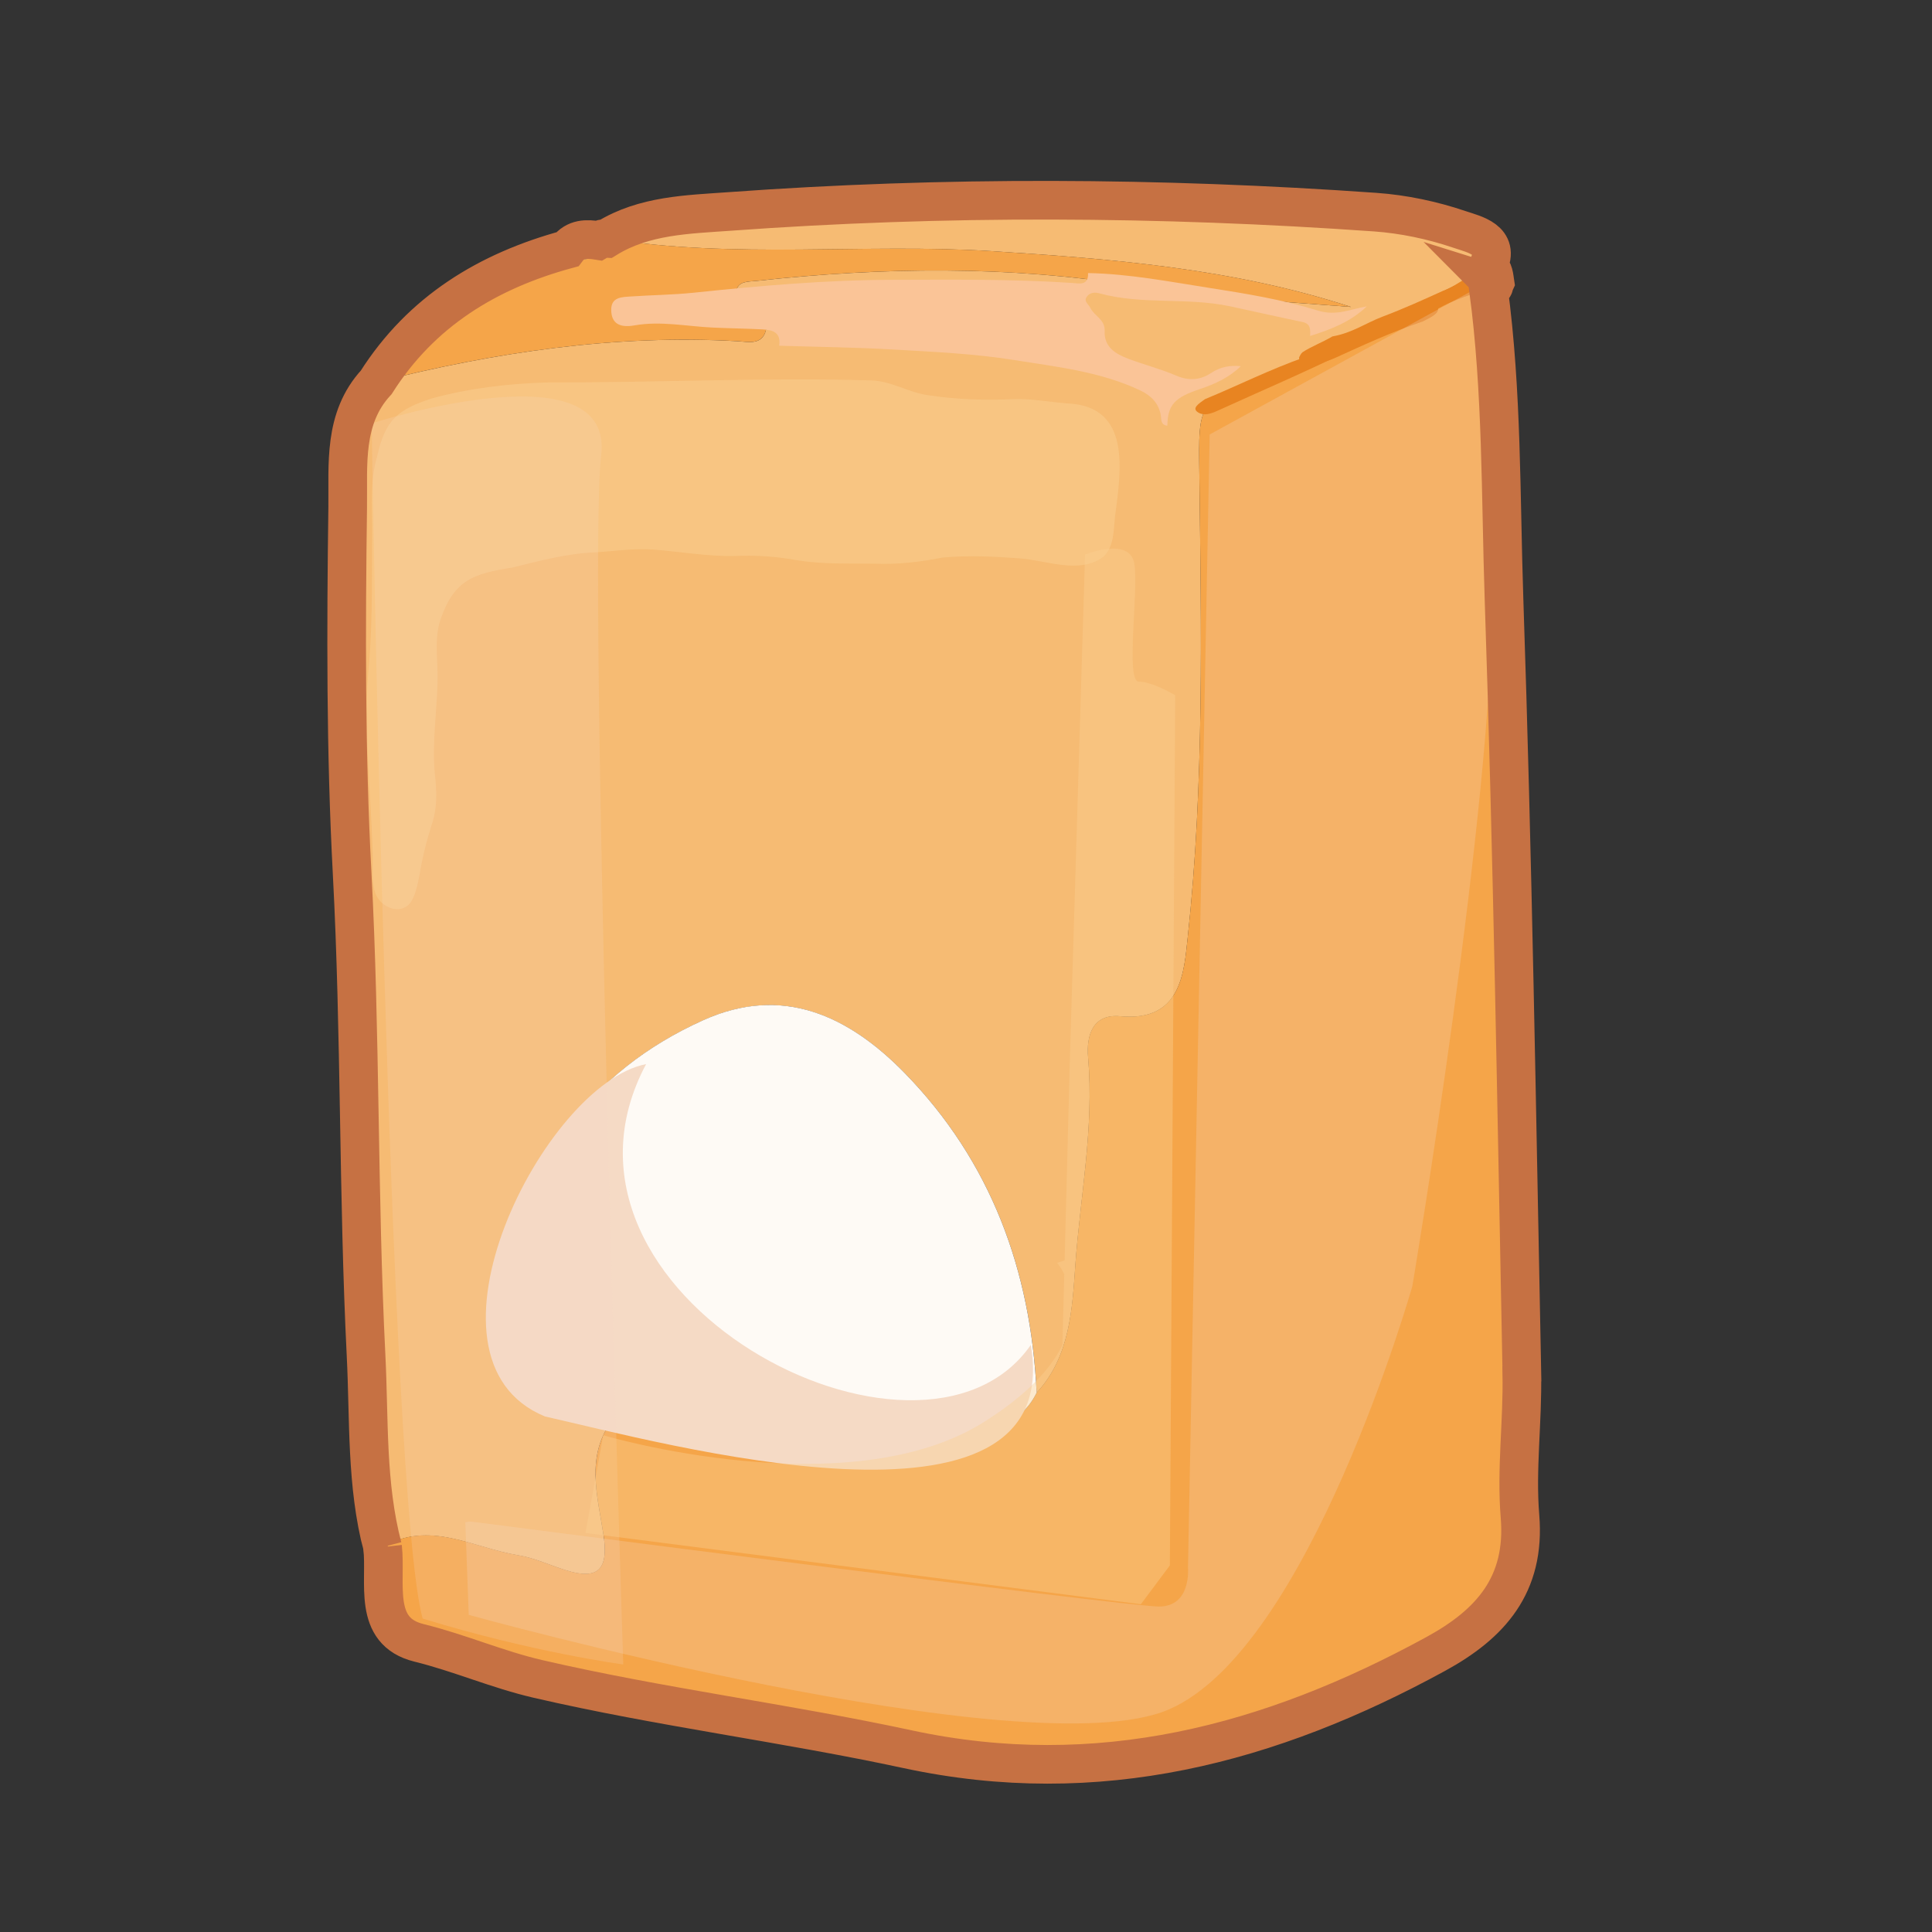 <?xml version="1.0" encoding="UTF-8"?>
<svg id="Layer_1" data-name="Layer 1" xmlns="http://www.w3.org/2000/svg" viewBox="0 0 500 500">
  <rect x="0" y="0" width="500" height="500" fill="#333333" stroke="none"/>
  <defs>
    <style>
      .svg-ico-mouky-cls-1 {
        opacity: .4;
      }

      .svg-ico-mouky-cls-1, .svg-ico-mouky-cls-2, .svg-ico-mouky-cls-3, .svg-ico-mouky-cls-4, .svg-ico-mouky-cls-5, .svg-ico-mouky-cls-6, .svg-ico-mouky-cls-7, .svg-ico-mouky-cls-8, .svg-ico-mouky-cls-9, .svg-ico-mouky-cls-10 {
        stroke-width: 0px;
      }

      .svg-ico-mouky-cls-1, .svg-ico-mouky-cls-5 {
        fill: #fbd092;
      }

      .svg-ico-mouky-cls-2 {
        opacity: .2;
      }

      .svg-ico-mouky-cls-2, .svg-ico-mouky-cls-4, .svg-ico-mouky-cls-10 {
        fill: #f5dac5;
      }

      .svg-ico-mouky-cls-3 {
        fill: #fefaf5;
      }

      .svg-ico-mouky-cls-5 {
        opacity: .5;
      }

      .svg-ico-mouky-cls-6 {
        fill: #f6bb73;
      }

      .svg-ico-mouky-cls-7 {
        fill: #f5a549;
      }

      .svg-ico-mouky-cls-8 {
        fill: #fac497;
      }

      .svg-ico-mouky-cls-9 {
        fill: #e88421;
      }

      .svg-ico-mouky-cls-11 {
        fill: none;
        stroke: #c67143;
        stroke-miterlimit: 10;
        stroke-width: 10px;
      }

      .svg-ico-mouky-cls-10 {
        opacity: .25;
      }
    </style>
  </defs>
  <g>
    <path class="svg-ico-mouky-cls-6" d="M99.02,400.37c-4.28-16.23-3.44-33.02-4.27-49.47-2.09-41.59-1.4-83.33-3.61-124.92-1.68-31.59-1.57-63.14-1.15-94.7.15-10.99-1.23-23,7.39-32.35,30.72-7.75,61.77-12.45,93.58-10.62,2.44.14,5.73.97,7-2.06,1.36-3.25-1.73-4.45-3.83-5.86-1.84-1.24-3.99-2.5-3.61-4.95.44-2.77,3.1-2.51,5.24-2.74,32.75-3.58,65.26-4.02,98.1,1.3,18.29,2.96,37.14,3.96,55.79,5.44-30.21-9.87-61.56-12.43-92.81-14.43-33.22-2.12-66.7,2.1-99.85-3.29,9.75-6.02,21.09-6.21,31.73-6.99,55.7-4.05,111.46-3.76,167.17.17,7.36.52,14.83,2.1,21.82,4.47,4.1,1.39,11.46,2.77,6.83,10.66-18.56,8.89-36.78,18.61-55.78,26.43-18.96,7.81-18.6,6.97-18.36,26.41.48,39.92,1.29,79.93-3.01,119.68-.97,8.96-1.56,21.96-17.49,20.46-7.02-.66-8.8,4.84-8.29,10.7,1.57,18.06-2.04,35.86-3.31,53.72-.79,11.14-1.32,23.67-10.01,33.01-1.5-31.66-11.8-59.84-34.16-82.73-14.42-14.76-31.57-22.94-52.15-13.65-29.42,13.28-46.24,36.79-50.58,68.52-2.39,17.52,1.94,22.71,19.28,29.13,3.17,1.17,7.21,1.07,7.87,5.69-7.14,9.46-3.86,19.89-2.35,29.93,1.3,8.62-1.2,11.75-9.75,9.06-4.15-1.31-8.19-3.21-12.44-3.9-11.57-1.89-22.88-9.17-34.99-2.1Z"/>
    <path class="svg-ico-mouky-cls-7" d="M268.28,360.43c8.69-9.33,9.21-21.87,10.01-33.01,1.27-17.86,4.89-35.66,3.31-53.72-.51-5.87,1.27-11.36,8.29-10.7,15.92,1.5,16.52-11.5,17.49-20.46,4.3-39.75,3.49-79.75,3.01-119.68-.23-19.44-.6-18.6,18.36-26.41,19-7.82,37.22-17.54,55.78-26.43,4.3,28.21,3.74,56.73,4.7,85.09,2.25,66.78,3.29,133.6,4.62,200.4.24,12.29-1.49,24.69-.47,36.88,1.47,17.76-7.67,27.89-21.78,35.61-42.83,23.41-87.42,35.27-136.69,24.67-31.7-6.82-63.97-10.86-95.62-18.18-10.52-2.43-20.34-6.77-30.85-9.35-12.21-3.01-8.39-15.58-9.42-24.78,12.11-7.07,23.43.21,34.99,2.1,4.24.69,8.29,2.6,12.44,3.9,8.54,2.69,11.04-.44,9.75-9.06-1.51-10.04-4.78-20.47,2.35-29.92,29.13.78,58.14,5.18,87.37,3.17,8.65-.6,17.7-.6,22.37-10.12Z"/>
    <path class="svg-ico-mouky-cls-7" d="M156.99,61.71c33.16,5.39,66.63,1.17,99.85,3.29,31.26,2,62.6,4.56,92.81,14.43-18.65-1.48-37.51-2.48-55.79-5.44-32.84-5.31-65.35-4.88-98.1-1.3-2.14.23-4.8-.03-5.24,2.74-.39,2.45,1.77,3.71,3.61,4.95,2.1,1.41,5.19,2.61,3.83,5.86-1.27,3.03-4.56,2.2-7,2.06-31.81-1.82-62.87,2.88-93.58,10.62,11.67-18.38,28.86-28.83,49.43-34.43,4.07,4.18,6.72,3.32,8.03-2.27.67-.38,1.38-.56,2.15-.53Z"/>
    <path class="svg-ico-mouky-cls-6" d="M154.84,62.24c-1.31,5.59-3.96,6.45-8.03,2.27,2.1-2.8,5-2.76,8.03-2.27Z"/>
    <path class="svg-ico-mouky-cls-3" d="M268.28,360.43c-4.67,9.52-13.72,9.53-22.37,10.12-29.23,2.02-58.24-2.38-87.37-3.17-.66-4.62-4.7-4.52-7.87-5.69-17.35-6.42-21.68-11.61-19.28-29.13,4.33-31.73,21.16-55.24,50.58-68.52,20.58-9.29,37.73-1.11,52.15,13.65,22.36,22.89,32.66,51.07,34.16,82.73Z"/>
    <path class="svg-ico-mouky-cls-5" d="M276.01,104.39c-4.56-.37-9.05-1.24-13.65-1.1-7.43.38-14.88.08-22.22-1.01-5.04-.73-9.27-3.56-14.39-3.82-27.89-.83-55.85.59-83.74.51-10.17.28-20.31,1.44-30.15,4.11-9.01,2.91-12.13,5.59-14.24,14.95-1.77,5.97-1.39,12.23-1.3,18.37-.11,11.6.15,23.18-.76,34.8-1.69,16.45.41,33.04.88,49.51.18,3.32-.4,7.06.63,10.27,1,3.05,4.84,5.44,7.87,3.77,2.22-1.16,3.04-5.23,3.7-8.71.75-4.52,1.9-8.97,3.31-13.32,1.24-3.98,1.07-8.11.61-12.2-.77-7.88.43-15.85.68-23.75.19-5.52-.96-11.22.73-16.33,3.56-10.47,8.6-11.96,18.73-13.58,7.02-1.75,14.08-3.63,21.4-3.92,5.01-.31,9.9-1.07,14.89-.72,6.98.53,14.01,1.8,21.03,1.67,5.54-.25,11.04.11,16.48,1.14,6.59,1.04,13.32.76,20.03.85,5.81.25,11.78-.47,17.37-1.58,6.55-.62,13.47-.29,20.06.21,7.08.53,15.31,4.17,21.56-.4,2.8-2.56,2.67-6.82,3.04-10.36,1.53-11.85,4.37-28.63-12.36-29.35l-.19-.02Z"/>
    <path class="svg-ico-mouky-cls-9" d="M386.23,74.44c-4.98,1.51-9.88,3.11-14.03,5.41.05,1.45-2.09,2.37-4,3.35-8.07,2.73-15.36,6.1-22.7,9.44-1.31.6-2.86,1.05-4.37,1.46-3.89,1.04-4.95.68-4.92-1.61.23-.44.4-.89.87-1.32,2.3-1.52,5.32-2.64,7.74-4.1,5.23-.93,8.64-3.48,12.94-5.1,5.51-2.08,10.56-4.38,15.68-6.7,4.68-1.8,7.15-4.7,11.7-6.57,1.52,1.27,1.51,2.91,1.76,4.49-.13.29-.39.37-.74.25.06.06.17.05.24.1.29.29.34.58-.17.91Z"/>
    <path class="svg-ico-mouky-cls-9" d="M367.18,81.9c-5.19,3.75-12.63,6.13-18.9,9.22-10.69,5.26-22.04,10.1-33.09,15.14-1.83.84-3.55,1.38-5.01.54-1.95-1.12.05-2.32,1.67-3.5,8.72-3.59,16.8-7.71,25.99-10.92-.56,1.49.88,1.44,2.99.81,2.18-.65,4.15-1.46,6.07-2.39,6.53-3.14,13.03-6.32,20.29-8.91Z"/>
    <path class="svg-ico-mouky-cls-4" d="M266.77,348.07c-28.46,40.94-131.33-13.01-99.56-72.68-26.27,5.06-62.42,76.24-26.2,91.18,29.5,6.61,135.04,35.87,125.76-18.5Z"/>
    <path class="svg-ico-mouky-cls-8" d="M281.57,70.67c10.67.19,21.13,2.24,31.61,3.87,9.36,1.46,18.82,3.01,27.82,5.82,4.88,1.52,8.53-.39,12.71-1.06-4.14,3.97-9.3,5.99-14.65,7.64.04-1.59.22-3.15-1.99-3.61-6.26-1.3-12.49-2.73-18.74-4.06-11.14-2.38-22.73-.31-33.81-3.36-1.07-.29-2.35-.27-3.17.76-1.03,1.3.36,2.02.81,2.97,1,2.13,3.86,3.02,3.72,5.97-.2,4.21,2.82,5.98,6.13,7.24,4.11,1.55,8.41,2.64,12.44,4.38,3.27,1.41,6.27,1.1,8.95-.68,2.47-1.63,4.94-2.06,7.71-1.78-2.94,2.88-6.61,4.59-10.39,5.85-6.68,2.23-8.51,4.05-8.61,9.55-1.87-.21-1.48-1.69-1.73-2.9-.6-3.04-2.57-4.94-5.31-6.24-10.35-4.89-21.66-6.1-32.71-7.87-10.18-1.63-20.56-2.09-30.88-2.69-9.93-.58-19.89-.69-29.83-1,.49-3.41-1.57-4.09-4.35-4.23-4.25-.21-8.52-.27-12.76-.46-6.76-.31-13.54-1.77-20.33-.57-3.84.68-5.96-.5-6.03-3.92-.07-3.49,2.81-3.4,5.18-3.57,5.39-.37,10.8-.41,16.17-.97,17.1-1.79,34.21-3.3,51.42-3.33,15.48-.03,30.97-.22,46.44.8,1.81.12,4.34.84,4.19-2.54Z"/>
    <path class="svg-ico-mouky-cls-2" d="M161.3,430.76s-9.24-284.24-5.72-312.84c3.52-28.6-59.4-8.36-59.4-8.36,0,0,4.4,277.64,13.2,309.32,28.6,8.8,51.92,11.88,51.92,11.88Z"/>
    <path class="svg-ico-mouky-cls-10" d="M120.42,393.94l.89,23.99s144.8,40.13,181.18,24.48c36.38-15.65,63.03-109.57,63.03-109.57,0,0,21.15-125.22,20.73-181.06-.42-55.84-2.12-78.26-2.12-78.26l-71.07,38.92-5.61,293.28s.95,10.05-7.51,10.05-178.1-22-178.1-22"/>
    <path class="svg-ico-mouky-cls-1" d="M294.73,176.41c-3.52,0,0-23.5-1.17-30.55-1.17-7.05-12.75-2.34-12.75-2.34l-3.9,129.6-1.39,53.07-1.92.65s.9,1.04,1.83,2.9l-.48,18.4c-2.93,5.9-8.9,12.66-20.15,19.78-35.25,22.32-98.69,3.52-98.69,3.52l-4.6,25.29,143.74,18.45,7.51-10.05,1.38-225.2s-5.87-3.52-9.4-3.52Z"/>
  </g>
  <path class="svg-ico-mouky-cls-11" d="M393.86,355.52c-1.33-66.81-2.37-133.63-4.62-200.4-.9-26.78-.46-53.7-4.03-80.36.34-.1.68-.21,1.02-.31.51-.33.46-.62.17-.91-.07-.04-.17-.03-.24-.1.35.11.62.03.74-.25-.24-1.55-.24-3.17-1.7-4.43,3.13-6.76-3.63-8.07-7.5-9.39-6.99-2.37-14.45-3.95-21.82-4.47-55.71-3.93-111.48-4.22-167.17-.17-10.65.77-21.99.97-31.73,6.99-.77-.03-1.48.14-2.15.53-3.03-.49-5.93-.53-8.03,2.27-20.57,5.6-37.76,16.04-49.43,34.43-8.62,9.34-7.24,21.36-7.39,32.35-.42,31.56-.53,63.1,1.15,94.7,2.21,41.58,1.53,83.32,3.61,124.92.83,16.46,0,33.24,4.27,49.47.38-.22.76-.43,1.13-.62-.38.19-.75.4-1.13.62,1.04,9.19-2.79,21.77,9.42,24.78,10.51,2.59,20.33,6.92,30.85,9.35,31.65,7.32,63.93,11.36,95.62,18.18,49.27,10.6,93.86-1.26,136.69-24.67,14.11-7.71,23.25-17.85,21.78-35.61-1.01-12.2.72-24.59.47-36.88Z"/>
</svg>